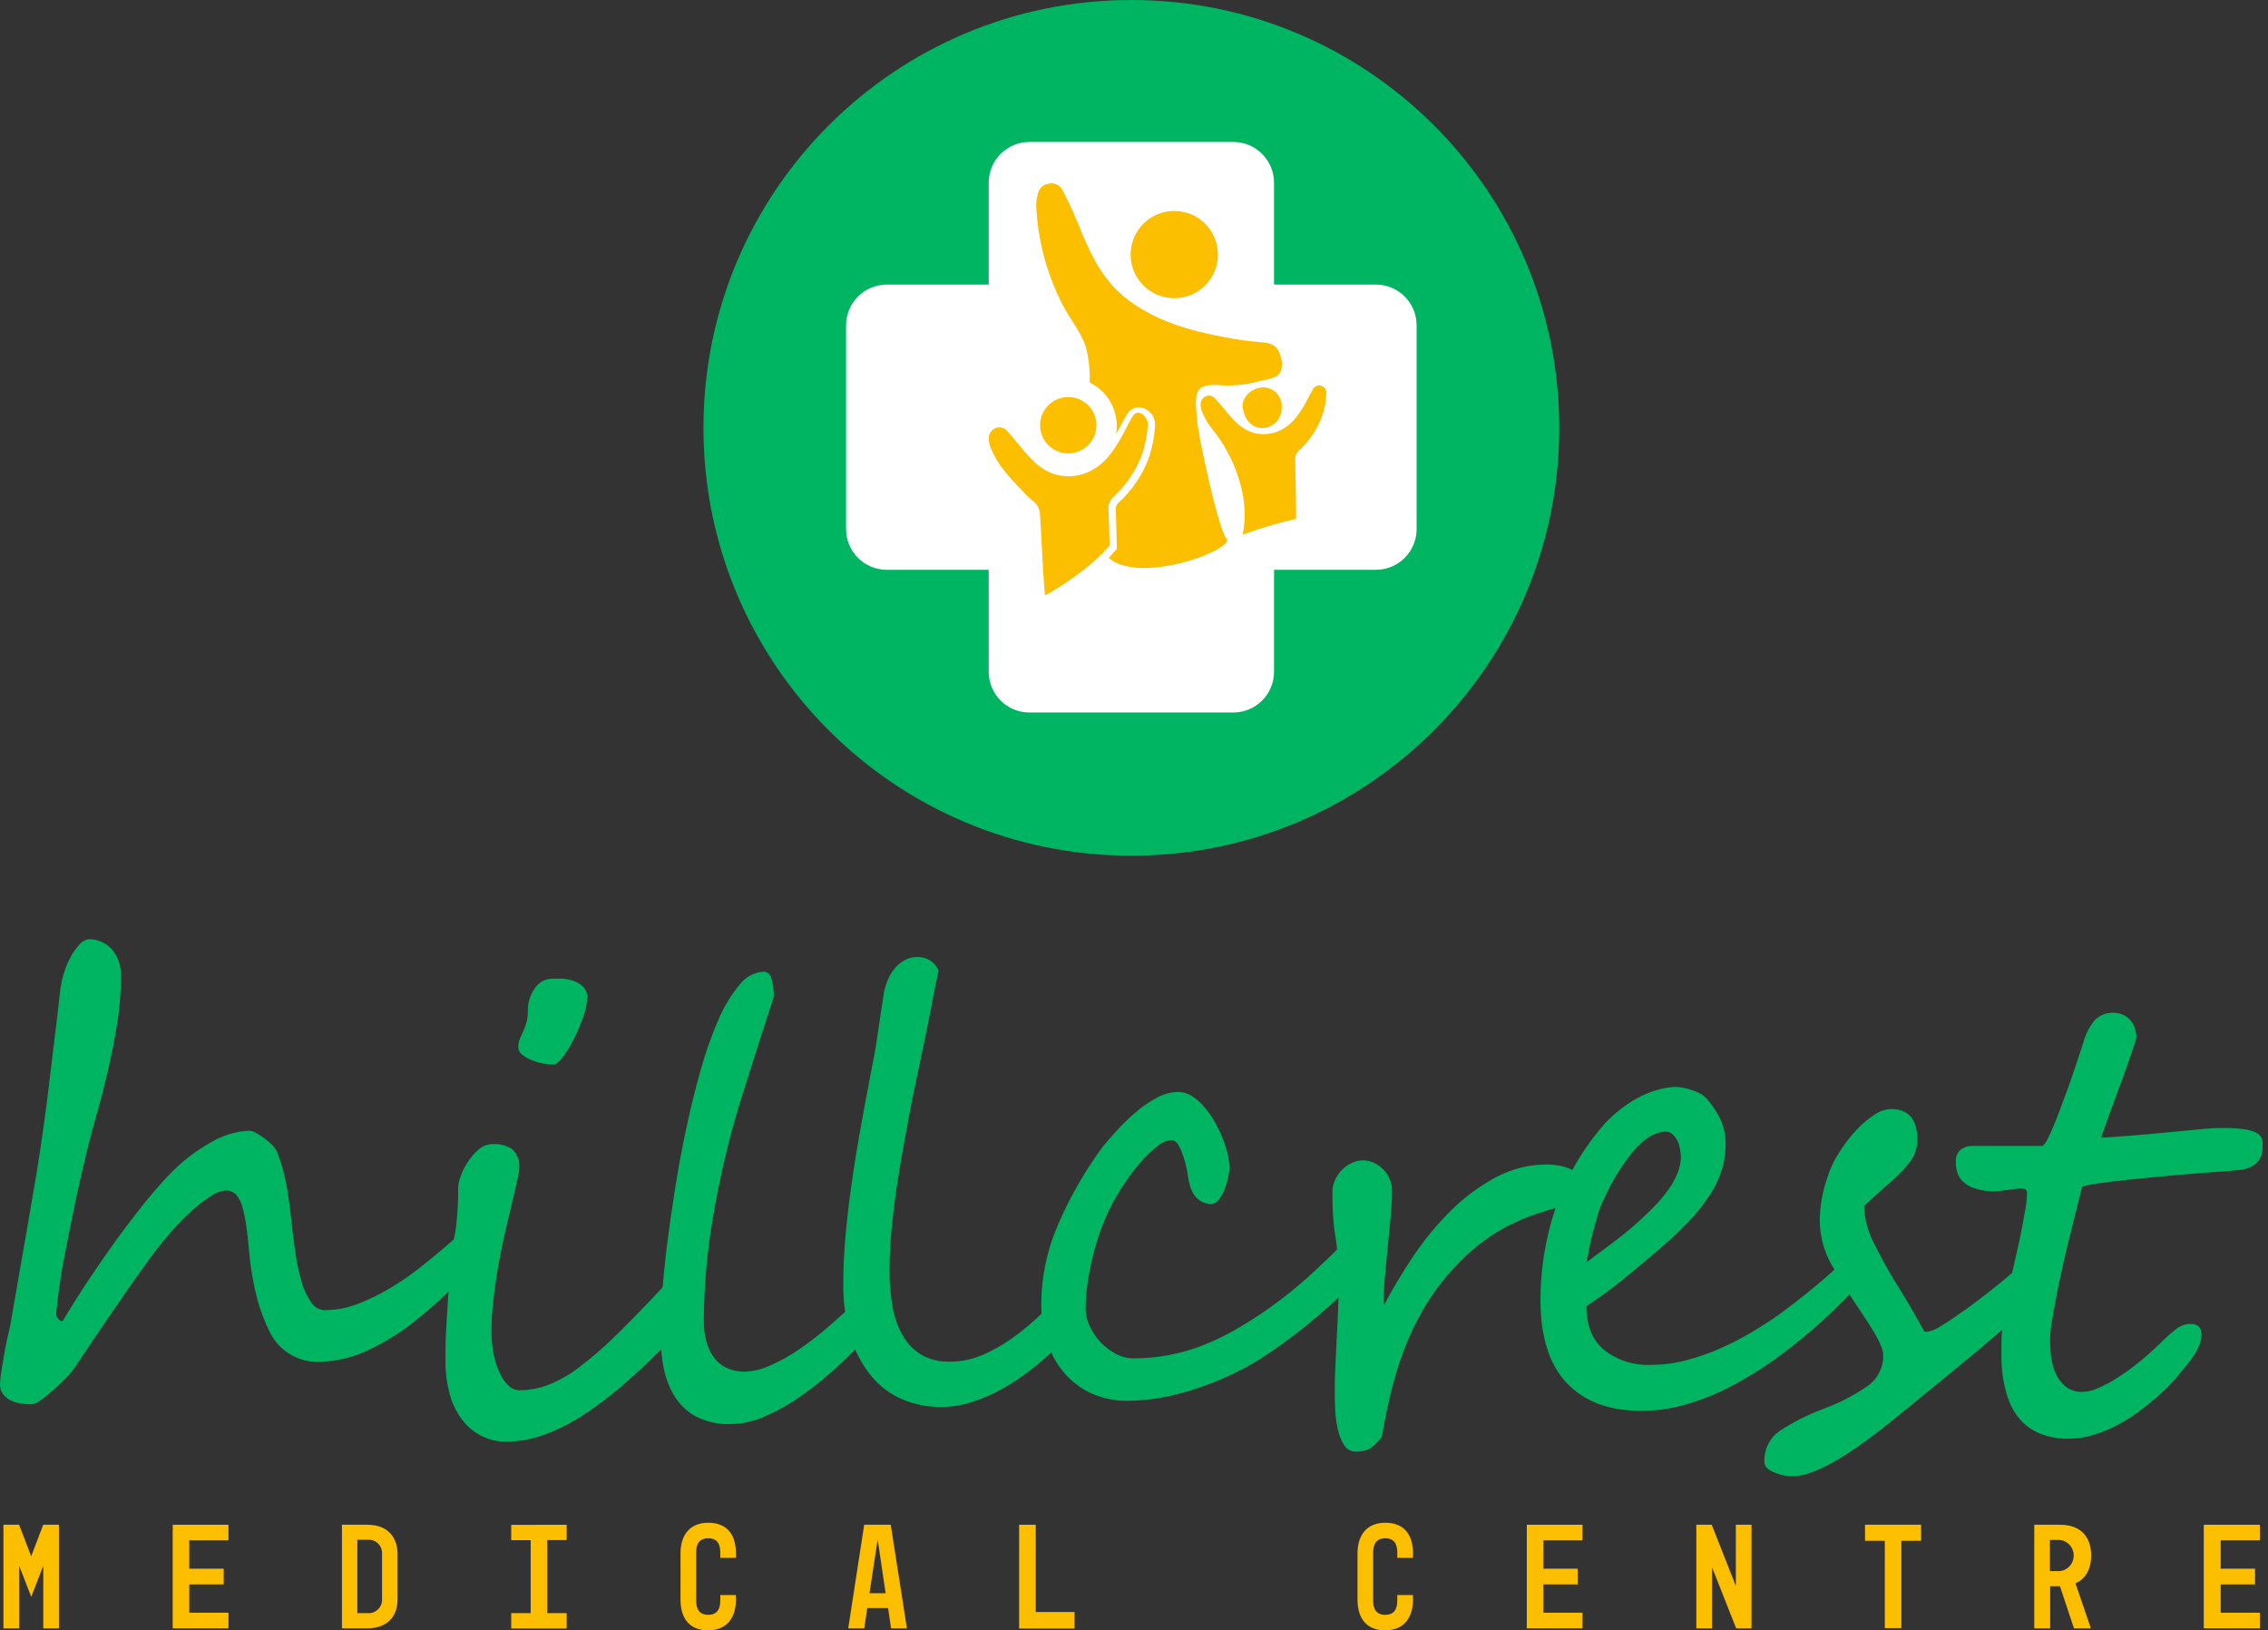 <svg width="153" height="110" viewBox="0 0 153 110" fill="none" xmlns="http://www.w3.org/2000/svg">
<rect x="0" y="0" width="153" height="110" fill="#333333" stroke="none"/>
<path d="M33.869 83.257C33.629 83.556 33.554 83.833 33.314 84.098C33.074 84.363 32.855 84.594 32.67 84.784C31.88 85.575 31.055 86.378 30.197 87.202C29.357 88.02 28.466 88.785 27.53 89.49C26.638 90.152 25.678 90.716 24.666 91.173C23.708 91.609 22.673 91.848 21.621 91.875C20.927 91.918 20.235 91.756 19.632 91.41C19.029 91.064 18.54 90.549 18.226 89.928C17.855 89.194 17.562 88.422 17.351 87.627C17.071 86.55 16.885 85.451 16.796 84.342C16.746 83.753 16.683 83.211 16.615 82.714C16.562 82.288 16.474 81.866 16.355 81.453C16.28 81.144 16.136 80.856 15.934 80.611C15.842 80.515 15.731 80.439 15.608 80.389C15.485 80.339 15.352 80.316 15.219 80.321C14.886 80.353 14.567 80.47 14.293 80.662C13.846 80.94 13.424 81.257 13.032 81.608C12.527 82.058 12.051 82.538 11.606 83.047C11.11 83.608 10.62 84.213 10.138 84.864C9.843 85.284 9.486 85.768 9.061 86.37C8.636 86.971 8.195 87.631 7.728 88.3C7.261 88.969 6.785 89.676 6.31 90.378C5.835 91.081 5.393 91.737 4.994 92.338C4.841 92.546 4.672 92.741 4.489 92.923C4.237 93.188 3.959 93.461 3.648 93.735C3.372 93.991 3.079 94.23 2.773 94.45C2.586 94.611 2.357 94.714 2.112 94.748C1.849 94.749 1.586 94.727 1.326 94.681C1.091 94.639 0.864 94.561 0.653 94.45C0.467 94.346 0.306 94.202 0.182 94.029C0.055 93.842 -0.009 93.62 0.001 93.394C0.009 93.129 0.036 92.865 0.081 92.603C0.136 92.246 0.194 91.871 0.262 91.476C0.329 91.081 0.405 90.698 0.485 90.332C0.565 89.966 0.632 89.671 0.687 89.457C0.872 88.372 1.065 87.257 1.267 86.113C1.469 84.969 1.669 83.819 1.868 82.664C2.07 81.511 2.265 80.366 2.453 79.228C2.642 78.088 2.806 76.986 2.954 75.913C2.996 75.589 3.05 75.185 3.118 74.697C3.185 74.21 3.248 73.68 3.315 73.108C3.383 72.535 3.454 71.947 3.53 71.332C3.606 70.718 3.677 70.117 3.749 69.532C3.82 68.948 3.887 68.413 3.938 67.925C3.988 67.438 4.039 67.025 4.081 66.689C4.13 66.328 4.21 65.972 4.321 65.625C4.435 65.251 4.588 64.891 4.775 64.548C4.937 64.242 5.14 63.959 5.376 63.707C5.46 63.607 5.562 63.526 5.678 63.467C5.794 63.409 5.92 63.374 6.049 63.366C6.287 63.37 6.522 63.417 6.743 63.505C6.997 63.596 7.229 63.739 7.425 63.925C7.648 64.147 7.826 64.41 7.951 64.699C8.099 65.059 8.17 65.446 8.161 65.835C8.159 66.922 8.072 68.008 7.9 69.082C7.723 70.172 7.513 71.248 7.265 72.304C7.017 73.36 6.752 74.386 6.47 75.37C6.188 76.355 5.948 77.284 5.747 78.155C5.696 78.382 5.612 78.735 5.498 79.219C5.385 79.703 5.259 80.262 5.124 80.901C4.989 81.541 4.851 82.222 4.703 82.95C4.556 83.678 4.417 84.397 4.283 85.099C4.148 85.802 4.047 86.471 3.963 87.101C3.879 87.732 3.816 88.258 3.791 88.687C3.801 88.793 3.847 88.893 3.921 88.969C4.009 89.078 4.085 89.129 4.152 89.129H4.232C4.807 88.164 5.407 87.214 6.033 86.277C6.658 85.34 7.278 84.446 7.892 83.594C8.506 82.752 9.112 81.959 9.709 81.213C10.306 80.477 10.87 79.833 11.391 79.282C12.212 78.418 13.156 77.681 14.193 77.095C14.991 76.608 15.9 76.33 16.834 76.287C16.983 76.304 17.126 76.353 17.255 76.43C17.453 76.534 17.641 76.655 17.818 76.792C18.029 76.939 18.225 77.107 18.403 77.293C18.55 77.453 18.666 77.64 18.744 77.844C19.003 78.549 19.202 79.275 19.337 80.014C19.463 80.737 19.567 81.502 19.648 82.306C19.729 83.111 19.826 83.871 19.938 84.586C20.03 85.242 20.171 85.89 20.359 86.525C20.495 87.011 20.712 87.471 21.002 87.884C21.102 88.038 21.238 88.166 21.399 88.256C21.559 88.345 21.74 88.394 21.924 88.397C22.678 88.392 23.425 88.249 24.128 87.976C24.887 87.687 25.619 87.331 26.315 86.912C27.021 86.491 27.7 86.025 28.346 85.516C28.982 85.015 29.553 84.54 30.062 84.098C30.571 83.657 31.017 83.278 31.56 82.803C32.102 82.327 32.696 81.789 33.339 81.183C34.681 79.997 34.113 82.963 33.869 83.257Z" fill="#00B562"/>
<path d="M46.336 89.209C45.066 90.611 43.867 91.813 42.74 92.814C41.744 93.734 40.679 94.578 39.556 95.337C38.676 95.933 37.729 96.421 36.733 96.793C35.925 97.094 35.072 97.254 34.21 97.268C33.584 97.282 32.964 97.138 32.41 96.847C31.893 96.567 31.448 96.173 31.106 95.695C30.735 95.174 30.465 94.587 30.311 93.966C30.131 93.267 30.044 92.547 30.05 91.825C30.05 91.114 30.05 90.34 30.109 89.503C30.168 88.666 30.201 87.821 30.269 87.03C30.336 86.239 30.407 85.47 30.479 84.78C30.55 84.09 30.63 83.539 30.71 83.123C30.752 82.895 30.786 82.643 30.811 82.361C30.836 82.079 30.858 81.802 30.874 81.52C30.891 81.238 30.895 80.982 30.904 80.729C30.912 80.477 30.904 80.267 30.904 80.107C30.924 79.865 30.978 79.627 31.064 79.4C31.182 79.058 31.342 78.732 31.539 78.428C31.741 78.105 31.991 77.813 32.279 77.562C32.548 77.323 32.895 77.191 33.255 77.192C33.717 77.164 34.176 77.287 34.563 77.541C34.735 77.707 34.867 77.911 34.947 78.137C35.027 78.362 35.054 78.603 35.026 78.841C35.004 79.125 34.956 79.406 34.883 79.682C34.79 80.088 34.677 80.581 34.542 81.158C34.407 81.736 34.256 82.375 34.088 83.076C33.925 83.777 33.775 84.508 33.638 85.268C33.5 86.028 33.387 86.795 33.297 87.569C33.203 88.308 33.156 89.052 33.154 89.798C33.15 90.334 33.201 90.87 33.306 91.396C33.395 91.832 33.536 92.256 33.726 92.658C33.862 92.977 34.064 93.264 34.319 93.499C34.513 93.688 34.772 93.796 35.043 93.802C35.698 93.8 36.347 93.68 36.961 93.449C37.715 93.152 38.423 92.75 39.064 92.254C39.967 91.57 40.823 90.826 41.625 90.025C42.573 89.1 43.682 87.954 44.952 86.588C45.373 86.13 45.794 85.705 46.139 85.327L47.203 84.153C47.531 83.737 46.711 88.805 46.336 89.209ZM39.606 67.337C39.586 67.769 39.498 68.194 39.346 68.599C39.17 69.108 38.961 69.606 38.719 70.088C38.507 70.521 38.255 70.934 37.966 71.32C37.705 71.665 37.495 71.833 37.335 71.833C37.119 71.828 36.904 71.806 36.691 71.766C36.424 71.717 36.162 71.643 35.909 71.543C35.67 71.453 35.447 71.329 35.245 71.173C35.159 71.114 35.089 71.035 35.04 70.944C34.991 70.853 34.965 70.751 34.963 70.647C34.961 70.461 34.995 70.277 35.064 70.105C35.131 69.945 35.202 69.776 35.282 69.604C35.371 69.415 35.446 69.219 35.505 69.019C35.577 68.772 35.611 68.515 35.606 68.258C35.592 67.699 35.754 67.15 36.069 66.689C36.205 66.48 36.393 66.31 36.614 66.194C36.834 66.078 37.081 66.021 37.331 66.029C37.465 66.029 37.659 66.029 37.911 66.029C38.169 66.045 38.423 66.093 38.668 66.172C38.913 66.251 39.136 66.384 39.32 66.563C39.421 66.662 39.5 66.781 39.553 66.912C39.605 67.043 39.631 67.183 39.627 67.324L39.606 67.337Z" fill="#00B562"/>
<path d="M58.883 89.802C58.143 90.609 57.369 91.396 56.549 92.153C55.773 92.877 54.947 93.548 54.08 94.159C53.309 94.71 52.483 95.178 51.615 95.556C50.886 95.888 50.098 96.067 49.297 96.082C48.459 96.118 47.626 95.93 46.883 95.539C46.283 95.191 45.784 94.692 45.436 94.092C45.076 93.454 44.835 92.755 44.725 92.031C44.594 91.237 44.529 90.434 44.532 89.629C44.532 89.133 44.57 88.409 44.645 87.459C44.721 86.508 44.83 85.423 44.973 84.203C45.122 82.984 45.307 81.674 45.529 80.275C45.747 78.874 46.008 77.486 46.303 76.106C46.597 74.727 46.925 73.398 47.287 72.127C47.605 70.979 48.004 69.855 48.481 68.763C48.84 67.922 49.317 67.137 49.899 66.432C50.09 66.176 50.334 65.965 50.615 65.814C50.897 65.663 51.208 65.575 51.527 65.557C51.645 65.562 51.758 65.606 51.849 65.682C51.939 65.758 52.002 65.862 52.027 65.978C52.157 66.394 52.213 66.83 52.191 67.265C52.191 67.265 52.136 67.454 52.027 67.795C51.918 68.136 51.783 68.569 51.606 69.082L51.064 70.765L50.513 72.51L50.063 73.94C49.932 74.361 49.857 74.588 49.831 74.681C49.096 77.138 48.515 79.638 48.09 82.168C47.699 84.441 47.495 86.742 47.48 89.049C47.467 89.6 47.54 90.149 47.699 90.677C47.82 91.073 48.022 91.439 48.292 91.754C48.531 92.022 48.831 92.228 49.167 92.355C49.506 92.485 49.867 92.551 50.231 92.548C50.83 92.526 51.418 92.383 51.96 92.128C52.647 91.828 53.304 91.462 53.92 91.034C54.643 90.535 55.337 89.995 55.998 89.415C56.709 88.801 57.407 88.153 58.101 87.467C58.795 86.782 59.619 88.99 58.883 89.802Z" fill="#00B562"/>
<path d="M72.347 89.76C72.002 90.155 71.657 90.521 71.325 90.853C70.793 91.382 70.231 91.879 69.643 92.342C69.033 92.825 68.388 93.261 67.712 93.646C67.046 94.031 66.341 94.346 65.609 94.584C64.93 94.809 64.221 94.927 63.506 94.933C62.617 94.939 61.737 94.769 60.915 94.433C60.1 94.092 59.379 93.561 58.812 92.885C58.174 92.111 57.695 91.219 57.403 90.26C57.039 89.052 56.865 87.795 56.889 86.534C56.889 85.558 56.94 84.536 57.032 83.472C57.125 82.407 57.247 81.335 57.394 80.266C57.541 79.198 57.705 78.13 57.886 77.078C58.067 76.027 58.252 75.013 58.437 74.037C58.559 73.364 58.664 72.817 58.749 72.388C58.833 71.959 58.913 71.547 58.98 71.202C59.047 70.857 59.11 70.474 59.161 70.109C59.211 69.743 59.283 69.267 59.363 68.729C59.417 68.355 59.468 68.022 59.514 67.736C59.56 67.45 59.598 67.21 59.623 67.021C59.677 66.703 59.768 66.392 59.897 66.096C60.016 65.812 60.178 65.549 60.376 65.313C60.565 65.093 60.794 64.909 61.049 64.771C61.309 64.636 61.598 64.567 61.891 64.569C62.191 64.561 62.488 64.642 62.742 64.803C62.996 64.964 63.196 65.198 63.316 65.473C63.237 65.894 63.152 66.289 63.068 66.672C62.984 67.055 62.904 67.459 62.837 67.888C62.501 69.57 62.22 70.936 61.996 71.984C61.771 73.033 61.617 73.771 61.533 74.197C61.373 75.038 61.202 75.95 61.02 76.931C60.838 77.912 60.671 78.909 60.519 79.921C60.362 80.939 60.238 81.945 60.145 82.937C60.053 83.93 60.006 84.854 60.006 85.709C59.998 86.555 60.072 87.401 60.225 88.233C60.345 88.917 60.587 89.574 60.94 90.172C61.245 90.694 61.68 91.129 62.202 91.434C62.779 91.743 63.427 91.896 64.082 91.876C64.9 91.872 65.708 91.692 66.45 91.346C67.246 90.979 67.999 90.523 68.692 89.987C69.415 89.431 70.097 88.824 70.732 88.17C71.374 87.505 71.963 86.866 72.499 86.252C72.957 85.726 72.696 89.364 72.347 89.76Z" fill="#00B562"/>
<path d="M91.14 86.744C90.179 87.692 89.168 88.593 88.108 89.448C87.076 90.287 85.996 91.066 84.873 91.779C84.244 92.162 83.592 92.507 82.922 92.813C82.203 93.147 81.466 93.439 80.713 93.688C79.954 93.942 79.178 94.143 78.391 94.29C77.633 94.435 76.863 94.51 76.091 94.513C75.233 94.529 74.382 94.353 73.601 93.999C72.896 93.673 72.272 93.196 71.771 92.603C71.264 91.995 70.878 91.296 70.635 90.542C70.372 89.741 70.24 88.903 70.244 88.06V87.96C70.256 86.12 70.643 84.303 71.38 82.618C72.183 80.752 73.198 78.985 74.404 77.352C74.686 77.015 75.018 76.632 75.409 76.207C75.802 75.777 76.224 75.374 76.671 75C77.098 74.636 77.564 74.318 78.059 74.054C78.496 73.812 78.986 73.683 79.485 73.675C79.801 73.677 80.11 73.767 80.377 73.936C80.683 74.123 80.959 74.358 81.193 74.63C81.457 74.931 81.692 75.257 81.895 75.602C82.107 75.959 82.292 76.331 82.446 76.716C82.596 77.079 82.717 77.453 82.808 77.835C82.89 78.15 82.933 78.473 82.938 78.798C82.93 79.001 82.904 79.202 82.859 79.4C82.803 79.678 82.722 79.951 82.619 80.216C82.52 80.469 82.389 80.708 82.228 80.927C82.172 81.014 82.097 81.088 82.008 81.14C81.918 81.193 81.818 81.224 81.714 81.23C81.475 81.238 81.239 81.178 81.033 81.057C80.85 80.952 80.692 80.808 80.57 80.636C80.447 80.454 80.351 80.254 80.288 80.043C80.225 79.836 80.177 79.623 80.145 79.408C80.069 78.795 79.914 78.194 79.683 77.621C79.485 77.15 79.262 76.918 79.043 76.918C78.717 76.944 78.407 77.07 78.156 77.28C77.777 77.562 77.427 77.882 77.113 78.235C76.725 78.663 76.366 79.115 76.036 79.589C75.689 80.087 75.371 80.604 75.081 81.137C74.797 81.662 74.549 82.206 74.341 82.765C74.109 83.372 73.914 83.993 73.756 84.624C73.597 85.259 73.47 85.886 73.374 86.534C73.284 87.123 73.238 87.717 73.235 88.313C73.239 88.72 73.335 89.121 73.516 89.486C73.702 89.882 73.949 90.245 74.248 90.563C74.545 90.879 74.892 91.143 75.275 91.346C75.635 91.541 76.038 91.645 76.448 91.648C78.044 91.655 79.626 91.361 81.113 90.782C81.846 90.496 82.557 90.157 83.241 89.768C83.939 89.373 84.641 88.934 85.344 88.452C86.345 87.759 87.302 87.004 88.209 86.193C89.126 85.352 89.98 84.548 90.77 83.741C91.561 82.933 92.276 82.159 92.92 81.427C93.563 80.695 92.108 85.802 91.14 86.744Z" fill="#00B562"/>
<path d="M107.027 80.237C107.026 80.338 107 80.438 106.953 80.527C106.905 80.616 106.837 80.693 106.754 80.75C106.535 80.911 106.296 81.042 106.043 81.141C105.718 81.272 105.385 81.383 105.046 81.474C104.676 81.575 104.314 81.684 103.952 81.806C103.021 82.098 102.122 82.484 101.269 82.959C100.211 83.573 99.247 84.335 98.404 85.221C97.655 85.978 96.986 86.809 96.406 87.703C95.848 88.573 95.367 89.491 94.968 90.445C94.556 91.443 94.213 92.467 93.942 93.512C93.664 94.589 93.42 95.737 93.218 96.957L92.84 97.377C92.738 97.493 92.623 97.595 92.495 97.68C92.365 97.764 92.223 97.828 92.074 97.869C91.881 97.921 91.681 97.945 91.481 97.941C91.317 97.945 91.155 97.906 91.012 97.827C90.869 97.748 90.749 97.632 90.665 97.491C90.466 97.161 90.324 96.8 90.245 96.422C90.153 96.017 90.097 95.605 90.076 95.19C90.055 94.769 90.047 94.446 90.047 94.202C90.047 93.958 90.047 93.625 90.047 93.23C90.047 92.835 90.081 92.389 90.097 91.934C90.114 91.48 90.144 90.98 90.169 90.475C90.194 89.97 90.219 89.487 90.24 89.02C90.261 88.553 90.278 88.12 90.291 87.724C90.303 87.329 90.291 87.005 90.291 86.748C90.291 86.13 90.291 85.621 90.257 85.221C90.224 84.822 90.215 84.477 90.19 84.195C90.165 83.913 90.127 83.665 90.089 83.442C90.051 83.219 90.013 82.98 89.988 82.719C89.963 82.458 89.937 82.151 89.916 81.793C89.895 81.436 89.887 80.982 89.887 80.418C89.886 80.137 89.948 79.86 90.068 79.606C90.183 79.351 90.342 79.119 90.539 78.921C90.731 78.728 90.956 78.571 91.204 78.458C91.432 78.349 91.682 78.292 91.935 78.29C92.208 78.287 92.478 78.349 92.722 78.471C92.955 78.585 93.166 78.74 93.344 78.929C93.526 79.118 93.669 79.341 93.765 79.585C93.86 79.825 93.908 80.08 93.908 80.338C93.908 80.848 93.874 81.454 93.807 82.155C93.74 82.862 93.668 83.577 93.597 84.309C93.525 85.04 93.458 85.739 93.403 86.412C93.354 86.971 93.335 87.533 93.344 88.094C93.949 86.947 94.616 85.833 95.342 84.759C96.079 83.655 96.924 82.627 97.866 81.692C98.763 80.803 99.781 80.045 100.89 79.442C101.959 78.865 103.154 78.564 104.369 78.567C104.651 78.571 104.932 78.598 105.21 78.647C105.502 78.701 105.786 78.796 106.051 78.929C106.307 79.055 106.536 79.229 106.724 79.442C106.924 79.658 107.032 79.943 107.027 80.237Z" fill="#00B562"/>
<path d="M125.955 86.012C125.09 87.017 124.17 87.973 123.2 88.877C122.235 89.772 121.223 90.614 120.167 91.4C119.158 92.156 118.092 92.834 116.979 93.428C115.96 93.979 114.886 94.42 113.774 94.744C112.774 95.046 111.735 95.195 110.691 95.186C108.546 95.186 106.881 94.563 105.698 93.318C104.515 92.073 103.922 90.192 103.919 87.674C103.925 85.592 104.265 83.524 104.924 81.549C105.646 79.442 106.775 77.497 108.247 75.825C108.554 75.49 108.887 75.181 109.244 74.9C109.609 74.606 109.999 74.344 110.409 74.117C110.809 73.893 111.232 73.711 111.671 73.575C112.099 73.442 112.54 73.36 112.987 73.331C113.135 73.336 113.283 73.35 113.429 73.373C113.633 73.402 113.834 73.448 114.03 73.511C114.245 73.578 114.453 73.662 114.653 73.764C114.838 73.852 115.003 73.978 115.137 74.134C115.493 74.535 115.794 74.982 116.033 75.463C116.257 75.935 116.383 76.447 116.403 76.969C116.43 77.582 116.359 78.195 116.192 78.786C116.002 79.433 115.719 80.05 115.351 80.616C114.899 81.31 114.378 81.957 113.795 82.546C113.151 83.211 112.373 83.922 111.465 84.687L109.542 86.286C108.737 86.946 107.894 87.559 107.019 88.124C107.019 89.422 107.411 90.403 108.197 91.068C109.11 91.79 110.256 92.151 111.418 92.086C112.199 92.084 112.977 91.982 113.732 91.783C114.514 91.579 115.28 91.314 116.02 90.988C116.771 90.661 117.5 90.286 118.203 89.865C118.905 89.444 119.566 89.024 120.18 88.57C121.318 87.728 122.35 86.901 123.276 86.088C124.201 85.275 125.119 84.407 126.031 83.484C126.031 83.484 126.83 85.007 125.955 86.012ZM113.383 77.932C113.37 77.732 113.34 77.534 113.294 77.339C113.251 77.16 113.18 76.988 113.084 76.83C112.999 76.694 112.889 76.574 112.76 76.477C112.638 76.389 112.49 76.343 112.34 76.346C111.629 76.388 110.918 76.817 110.207 77.642C109.393 78.633 108.718 79.732 108.201 80.906C108.041 81.226 107.908 81.56 107.805 81.903C107.692 82.273 107.587 82.647 107.486 83.03C107.385 83.413 107.296 83.787 107.225 84.162C107.153 84.536 107.086 84.872 107.031 85.167L108.962 83.72C109.535 83.293 110.085 82.837 110.611 82.353C110.931 82.058 111.259 81.743 111.595 81.402C111.925 81.066 112.23 80.706 112.508 80.325C112.774 79.966 112.995 79.575 113.164 79.16C113.325 78.771 113.404 78.353 113.395 77.932H113.383Z" fill="#00B562"/>
<path d="M137.938 86.988L136.571 88.321C136.1 88.78 135.583 89.259 135.011 89.76C134.439 90.26 133.867 90.752 133.286 91.236C132.706 91.72 132.134 92.183 131.604 92.624C131.074 93.066 130.577 93.466 130.178 93.789L127.423 96.031C126.551 96.735 125.694 97.367 124.853 97.928C123.17 99.05 121.844 99.611 120.874 99.611C120.472 99.598 120.077 99.51 119.709 99.35C119.25 99.177 119.023 98.929 119.023 98.626C119.008 98.231 119.089 97.837 119.261 97.48C119.432 97.123 119.689 96.813 120.007 96.578C120.95 95.954 121.962 95.442 123.023 95.051C124.09 94.66 125.103 94.132 126.035 93.482C126.362 93.241 126.625 92.923 126.801 92.557C126.976 92.19 127.058 91.785 127.04 91.379C127.04 90.939 126.579 90.042 125.656 88.687C125.199 88.006 124.794 87.38 124.441 86.811C124.083 86.239 123.78 85.726 123.524 85.272C123.026 84.37 122.764 83.358 122.762 82.328C122.775 81.362 122.944 80.404 123.263 79.493C123.442 78.899 123.703 78.333 124.037 77.81C124.373 77.266 124.76 76.754 125.194 76.283C125.564 75.871 125.989 75.51 126.455 75.211C126.784 74.975 127.174 74.841 127.578 74.828C128.759 74.828 129.349 75.529 129.349 76.931C129.338 77.504 129.131 78.056 128.765 78.496C128.555 78.763 128.327 79.016 128.083 79.253C127.814 79.514 127.507 79.791 127.158 80.094C126.809 80.397 126.54 80.624 126.317 80.838C126.094 81.053 125.896 81.234 125.745 81.381C125.784 82.233 126.003 83.068 126.388 83.829C126.615 84.286 126.876 84.782 127.17 85.318C127.465 85.854 127.807 86.43 128.197 87.047C128.584 87.661 128.912 88.216 129.181 88.704C129.45 89.192 129.648 89.545 129.783 89.781C129.783 89.831 129.871 89.861 130.005 89.861C130.356 89.793 130.688 89.649 130.977 89.44C131.44 89.16 131.989 88.791 132.626 88.334C133.262 87.877 133.963 87.341 134.729 86.727C135.478 86.119 136.228 85.472 136.979 84.788C137.731 84.104 138.373 83.494 138.906 82.958C139.368 82.416 138.325 86.605 137.938 86.988Z" fill="#00B562"/>
<path d="M152.631 77.352C152.65 77.67 152.569 77.986 152.399 78.256C152.256 78.462 152.062 78.627 151.836 78.736C151.613 78.846 151.372 78.914 151.125 78.937C150.868 78.967 150.641 78.984 150.439 79.001C149.316 79.08 148.164 79.169 146.994 79.27C145.825 79.371 144.752 79.472 143.789 79.573C142.826 79.674 142.031 79.77 141.408 79.863C140.786 79.955 140.466 80.031 140.454 80.086C140.357 80.473 140.239 80.956 140.092 81.533C139.945 82.109 139.789 82.727 139.629 83.392C139.469 84.056 139.305 84.738 139.146 85.44C138.986 86.142 138.843 86.811 138.725 87.451C138.607 88.09 138.498 88.662 138.414 89.175C138.344 89.584 138.305 89.997 138.296 90.412C138.296 90.694 138.317 91.034 138.355 91.438C138.396 91.835 138.494 92.225 138.645 92.595C138.794 92.954 139.025 93.273 139.318 93.529C139.661 93.798 140.09 93.934 140.525 93.911C140.884 93.893 141.236 93.802 141.56 93.646C142.025 93.444 142.473 93.202 142.897 92.923C143.421 92.586 143.924 92.218 144.403 91.821C144.925 91.392 145.441 90.922 145.951 90.412C146.217 90.152 146.498 89.907 146.792 89.68C147.068 89.454 147.412 89.329 147.768 89.327C148.265 89.327 148.513 89.562 148.513 90.029C148.513 90.266 148.468 90.502 148.382 90.723C148.289 90.954 148.175 91.177 148.042 91.388C147.893 91.618 147.731 91.84 147.558 92.052L146.986 92.742C146.851 92.919 146.654 93.142 146.393 93.419C146.132 93.697 145.817 93.991 145.446 94.311C145.076 94.631 144.668 94.959 144.222 95.287C143.769 95.617 143.291 95.913 142.792 96.17C142.291 96.431 141.767 96.647 141.228 96.814C140.698 96.98 140.146 97.065 139.591 97.066C138.914 97.087 138.24 96.97 137.61 96.721C137.116 96.521 136.673 96.212 136.315 95.817C135.981 95.448 135.719 95.02 135.541 94.555C135.363 94.09 135.232 93.608 135.15 93.116C135.069 92.649 135.026 92.177 135.019 91.703C135.019 91.24 135.019 90.841 135.019 90.504C135.026 90.01 135.069 89.516 135.15 89.028C135.238 88.46 135.343 87.855 135.461 87.211C135.579 86.567 135.722 85.915 135.882 85.251C136.041 84.586 136.176 83.955 136.302 83.354C136.428 82.752 136.525 82.197 136.613 81.692C136.69 81.299 136.734 80.899 136.744 80.498C136.748 80.462 136.745 80.426 136.734 80.392C136.724 80.358 136.706 80.326 136.683 80.299C136.66 80.272 136.631 80.249 136.599 80.234C136.567 80.218 136.531 80.209 136.496 80.208C136.271 80.188 136.045 80.198 135.823 80.237C135.541 80.279 135.221 80.317 134.868 80.359C134.502 80.397 134.132 80.383 133.77 80.317C133.537 80.28 133.309 80.219 133.089 80.136C132.879 80.061 132.686 79.948 132.517 79.804C132.336 79.658 132.192 79.473 132.096 79.261C131.985 78.995 131.934 78.708 131.945 78.42C131.927 78.26 131.947 78.098 132.005 77.948C132.063 77.798 132.156 77.664 132.277 77.558C132.508 77.391 132.787 77.305 133.072 77.314H137.795C137.933 77.202 138.04 77.057 138.107 76.893C138.233 76.662 138.372 76.359 138.527 75.989C138.683 75.619 138.847 75.207 139.019 74.727C139.192 74.248 139.373 73.785 139.554 73.28C139.734 72.775 139.907 72.275 140.075 71.762L140.546 70.336C140.692 69.765 140.967 69.236 141.35 68.788C141.608 68.553 141.93 68.401 142.275 68.349C142.62 68.297 142.973 68.349 143.289 68.498C143.483 68.599 143.651 68.742 143.781 68.918C143.9 69.079 143.988 69.26 144.042 69.452C144.093 69.622 144.12 69.797 144.121 69.974C144.094 70.136 144.051 70.296 143.991 70.449C143.907 70.71 143.793 71.034 143.663 71.421C143.533 71.808 143.373 72.262 143.2 72.729C143.028 73.196 142.847 73.692 142.666 74.176C142.485 74.66 142.313 75.127 142.153 75.581C141.993 76.035 141.854 76.422 141.732 76.767C142.977 76.686 144.032 76.606 144.895 76.527L147.116 76.317L148.694 76.165C149.131 76.123 149.543 76.102 149.93 76.102C150.404 76.096 150.878 76.124 151.348 76.186C151.638 76.217 151.922 76.294 152.189 76.414C152.358 76.494 152.496 76.629 152.58 76.796C152.636 76.976 152.653 77.165 152.631 77.352Z" fill="#00B562"/>
<path d="M0.232 102.875H1.288L2.104 104.999L2.916 102.875H3.976V109.865H2.92V105.638L2.108 107.741L1.292 105.638V109.865H0.232V102.875Z" fill="#FBBF00"/>
<path d="M11.652 102.875H15.412V103.93H12.767V105.84H15.089V106.9H12.767V108.81H15.412V109.865H11.652V102.875Z" fill="#FBBF00"/>
<path d="M23.068 102.875H24.788C26.222 102.875 26.82 103.796 26.82 104.843V107.905C26.82 109.167 26.016 109.865 24.788 109.865H23.068V102.875ZM24.107 108.839H24.809C24.939 108.848 25.069 108.829 25.191 108.783C25.313 108.737 25.423 108.665 25.514 108.572C25.606 108.48 25.676 108.368 25.721 108.246C25.765 108.124 25.783 107.993 25.772 107.863V104.864C25.784 104.734 25.766 104.604 25.722 104.481C25.678 104.358 25.608 104.247 25.516 104.154C25.424 104.061 25.314 103.989 25.192 103.943C25.07 103.898 24.939 103.879 24.809 103.888H24.107V108.839Z" fill="#FBBF00"/>
<path d="M38.227 102.875V103.909H36.919V108.839H38.227V109.874H34.487V108.839H35.8V103.918H34.487V102.883L38.227 102.875Z" fill="#FBBF00"/>
<path d="M47.775 102.74C49.289 102.74 49.647 103.851 49.647 104.805V105.108H48.591V104.805C48.591 104.511 48.591 103.788 47.775 103.788C46.959 103.788 46.963 104.511 46.963 104.805V107.935C46.963 108.229 46.963 108.953 47.775 108.953C48.587 108.953 48.591 108.229 48.591 107.935V107.619H49.647V107.935C49.647 109.134 49.037 110 47.775 110C46.273 110 45.907 108.881 45.907 107.935V104.805C45.907 103.594 46.517 102.74 47.775 102.74Z" fill="#FBBF00"/>
<path d="M57.222 109.865L58.299 102.875H60.09L61.18 109.865H60.111L59.91 108.494H58.505L58.303 109.865H57.222ZM59.745 107.497L59.207 103.867L58.656 107.497H59.745Z" fill="#FBBF00"/>
<path d="M68.751 102.875H69.87V108.763H72.49V109.878H68.751V102.875Z" fill="#FBBF00"/>
<path d="M93.45 102.74C94.964 102.74 95.321 103.851 95.321 104.805V105.108H94.261V104.805C94.261 104.511 94.261 103.788 93.45 103.788C92.638 103.788 92.634 104.511 92.634 104.805V107.935C92.634 108.229 92.633 108.953 93.45 108.953C94.266 108.953 94.261 108.229 94.261 107.935V107.619H95.321V107.935C95.321 109.134 94.711 110 93.45 110C91.944 110 91.578 108.881 91.578 107.935V104.805C91.578 103.594 92.188 102.74 93.45 102.74Z" fill="#FBBF00"/>
<path d="M102.998 102.875H106.758V103.93H104.117V105.84H106.434V106.9H104.117V108.81H106.758V109.865H102.998V102.875Z" fill="#FBBF00"/>
<path d="M115.473 102.875L117.101 107.001V102.875H118.157V109.865H117.122L115.494 105.739V109.865H114.434V102.875H115.473Z" fill="#FBBF00"/>
<path d="M125.812 102.875H129.598V103.96H128.268V109.849H127.15V103.96H125.816L125.812 102.875Z" fill="#FBBF00"/>
<path d="M137.232 109.865V102.875H138.969C140.445 102.875 141.072 103.779 141.072 104.948C141.072 105.79 140.756 106.5 140.012 106.829L141.051 109.865H139.911L138.965 107.022H138.304V109.865H137.232ZM138.287 106.004H138.969C139.225 105.972 139.46 105.847 139.631 105.653C139.801 105.46 139.895 105.211 139.895 104.953C139.895 104.695 139.801 104.445 139.631 104.252C139.46 104.058 139.225 103.934 138.969 103.901H138.287V106.004Z" fill="#FBBF00"/>
<path d="M148.668 102.875H152.454V103.93H149.808V105.84H152.126V106.9H149.808V108.81H152.454V109.865H148.668V102.875Z" fill="#FBBF00"/>
<path d="M76.322 57.734C92.265 57.734 105.189 44.81 105.189 28.867C105.189 12.924 92.265 0 76.322 0C60.379 0 47.455 12.924 47.455 28.867C47.455 44.81 60.379 57.734 76.322 57.734Z" fill="#00B562"/>
<path d="M92.819 19.201H85.946V12.328C85.946 11.599 85.656 10.899 85.14 10.383C84.624 9.867 83.924 9.577 83.195 9.577H69.449C68.72 9.577 68.02 9.867 67.504 10.383C66.988 10.899 66.698 11.599 66.698 12.328V19.201H59.825C59.096 19.201 58.396 19.491 57.88 20.007C57.364 20.523 57.075 21.222 57.075 21.952V35.698C57.075 36.059 57.146 36.416 57.284 36.75C57.422 37.083 57.625 37.386 57.88 37.641C58.136 37.897 58.439 38.099 58.773 38.236C59.107 38.374 59.464 38.445 59.825 38.444H66.698V45.326C66.698 45.687 66.769 46.044 66.908 46.378C67.046 46.711 67.249 47.014 67.504 47.269C67.76 47.525 68.063 47.727 68.397 47.864C68.731 48.002 69.088 48.073 69.449 48.072H83.195C83.556 48.073 83.914 48.002 84.247 47.864C84.581 47.727 84.884 47.525 85.14 47.269C85.395 47.014 85.598 46.711 85.736 46.378C85.875 46.044 85.946 45.687 85.946 45.326V38.444H92.819C93.547 38.444 94.246 38.155 94.761 37.64C95.276 37.125 95.565 36.426 95.565 35.698V21.952C95.566 21.591 95.495 21.233 95.358 20.9C95.22 20.566 95.017 20.263 94.762 20.007C94.507 19.752 94.204 19.549 93.871 19.411C93.537 19.272 93.18 19.201 92.819 19.201Z" fill="white"/>
<path fill-rule="evenodd" clip-rule="evenodd" d="M79.216 20.122C79.798 20.122 80.367 19.95 80.852 19.626C81.336 19.302 81.713 18.843 81.936 18.305C82.159 17.767 82.217 17.175 82.104 16.604C81.99 16.032 81.71 15.508 81.298 15.096C80.886 14.684 80.361 14.404 79.79 14.29C79.219 14.177 78.627 14.235 78.089 14.458C77.551 14.681 77.091 15.058 76.768 15.542C76.444 16.026 76.272 16.596 76.272 17.178C76.272 17.959 76.582 18.708 77.134 19.26C77.686 19.812 78.435 20.122 79.216 20.122ZM73.966 28.69C73.966 28.314 73.855 27.947 73.646 27.634C73.437 27.321 73.14 27.078 72.793 26.934C72.445 26.79 72.063 26.752 71.694 26.826C71.326 26.899 70.987 27.08 70.721 27.346C70.455 27.612 70.274 27.951 70.201 28.319C70.127 28.688 70.165 29.07 70.309 29.418C70.453 29.765 70.697 30.062 71.009 30.271C71.322 30.48 71.689 30.591 72.065 30.591C72.569 30.59 73.052 30.39 73.409 30.033C73.765 29.677 73.965 29.194 73.966 28.69ZM74.778 34.39C74.76 34.235 74.778 34.078 74.833 33.931C74.887 33.785 74.975 33.654 75.09 33.548C75.975 32.74 76.652 31.73 77.062 30.604C77.266 29.98 77.389 29.333 77.428 28.678C77.433 28.575 77.42 28.473 77.39 28.375C77.313 28.182 77.176 28.018 76.999 27.908C76.684 27.773 76.545 27.853 76.318 28.244C76.036 28.736 75.796 29.254 75.51 29.746C74.837 30.894 74 31.849 72.595 32.093C72.348 32.13 72.097 32.14 71.847 32.123C71.525 32.103 71.208 32.032 70.909 31.912C69.786 31.462 69.092 30.39 68.322 29.519C68.2 29.38 68.086 29.237 67.956 29.098C67.867 28.985 67.746 28.902 67.608 28.861C67.469 28.82 67.322 28.824 67.186 28.871C67.048 28.924 66.928 29.016 66.842 29.137C66.756 29.257 66.708 29.4 66.703 29.548C66.7 29.817 66.76 30.082 66.879 30.322C67.097 30.838 67.389 31.32 67.746 31.752C67.884 31.925 68.023 32.089 68.166 32.257C68.427 32.556 68.7 32.846 68.982 33.128C69.23 33.409 69.503 33.666 69.798 33.898C69.988 34.079 70.112 34.319 70.151 34.579C70.194 35.458 70.248 36.013 70.282 36.892C70.33 37.992 70.398 39.085 70.488 40.173C71.266 39.786 73.617 38.301 74.85 36.808C74.837 36.03 74.812 35.231 74.778 34.39ZM80.73 28.08C80.709 27.584 80.511 26.478 81.029 26.158C81.546 25.838 82.438 26.036 83.022 26.011C83.676 25.988 84.326 25.891 84.957 25.721C85.353 25.611 85.9 25.569 86.219 25.3C86.64 24.909 86.488 24.08 86.219 23.618C85.95 23.155 85.428 23.121 84.957 23.083C84.186 23.017 83.42 22.909 82.661 22.759C80.335 22.339 78.059 21.695 76.129 20.257C74.572 19.1 73.714 17.481 72.995 15.752C72.608 14.746 72.164 13.763 71.666 12.808C71.579 12.649 71.444 12.522 71.279 12.446C71.115 12.37 70.93 12.35 70.753 12.387C70.582 12.41 70.421 12.483 70.292 12.598C70.163 12.713 70.072 12.863 70.029 13.031C69.914 13.393 69.877 13.776 69.92 14.154C69.966 14.969 70.077 15.779 70.252 16.576C70.554 17.961 71.035 19.3 71.683 20.56C72.183 21.544 72.944 22.398 73.272 23.475C73.458 24.238 73.539 25.024 73.512 25.809C74.06 26.077 74.521 26.492 74.844 27.009C75.166 27.526 75.338 28.123 75.338 28.732C75.338 28.924 75.321 29.116 75.287 29.304C75.371 29.153 75.456 29.002 75.535 28.85C75.666 28.598 75.796 28.341 75.956 28.097C76.024 27.925 76.139 27.776 76.288 27.666C76.437 27.556 76.613 27.49 76.797 27.475C76.969 27.481 77.137 27.526 77.289 27.605C77.475 27.706 77.634 27.85 77.752 28.026C77.885 28.255 77.942 28.519 77.916 28.783C77.871 29.476 77.739 30.162 77.525 30.823C77.094 32.014 76.38 33.083 75.443 33.935C75.376 33.995 75.326 34.071 75.296 34.156C75.266 34.24 75.257 34.331 75.27 34.419C75.3 35.235 75.325 36.055 75.338 36.876V37.048C75.338 37.048 74.917 37.494 74.791 37.649C76.987 39.513 83.443 36.997 82.732 36.329C82.244 35.866 80.781 29.342 80.73 28.08ZM88.596 26.221C88.368 26.608 88.175 27.016 87.952 27.407C87.422 28.316 86.762 29.069 85.651 29.262C85.457 29.292 85.259 29.3 85.062 29.288C84.807 29.272 84.555 29.215 84.318 29.119C83.43 28.762 82.879 27.916 82.274 27.231C82.177 27.121 82.085 27.008 81.984 26.903C81.915 26.812 81.819 26.746 81.71 26.714C81.601 26.681 81.485 26.684 81.378 26.722C81.269 26.764 81.174 26.838 81.106 26.934C81.038 27.029 80.999 27.143 80.995 27.26C80.993 27.471 81.04 27.68 81.134 27.87C81.306 28.279 81.537 28.66 81.82 29.002C82.83 30.264 83.52 31.751 83.83 33.338C84.01 34.242 84.01 35.172 83.83 36.076C85.007 35.641 86.211 35.283 87.435 35.004C87.435 34.36 87.401 31.698 87.376 31.054C87.364 30.934 87.38 30.813 87.423 30.7C87.465 30.587 87.532 30.485 87.62 30.402C88.32 29.769 88.856 28.975 89.18 28.089C89.358 27.599 89.456 27.083 89.471 26.562C89.485 26.455 89.464 26.346 89.41 26.252C89.356 26.158 89.272 26.085 89.172 26.044C89.072 26.003 88.96 25.997 88.856 26.026C88.752 26.055 88.66 26.117 88.596 26.204V26.221ZM85.151 26.15C84.507 26.15 83.733 26.764 83.838 27.517C83.944 28.27 84.427 28.884 85.151 28.884C85.506 28.876 85.844 28.728 86.09 28.471C86.335 28.215 86.47 27.872 86.463 27.517C86.481 27.337 86.46 27.156 86.401 26.985C86.343 26.814 86.248 26.658 86.124 26.527C86 26.396 85.85 26.293 85.682 26.225C85.515 26.157 85.335 26.125 85.155 26.133L85.151 26.15Z" fill="#FBBF00"/>
</svg>
